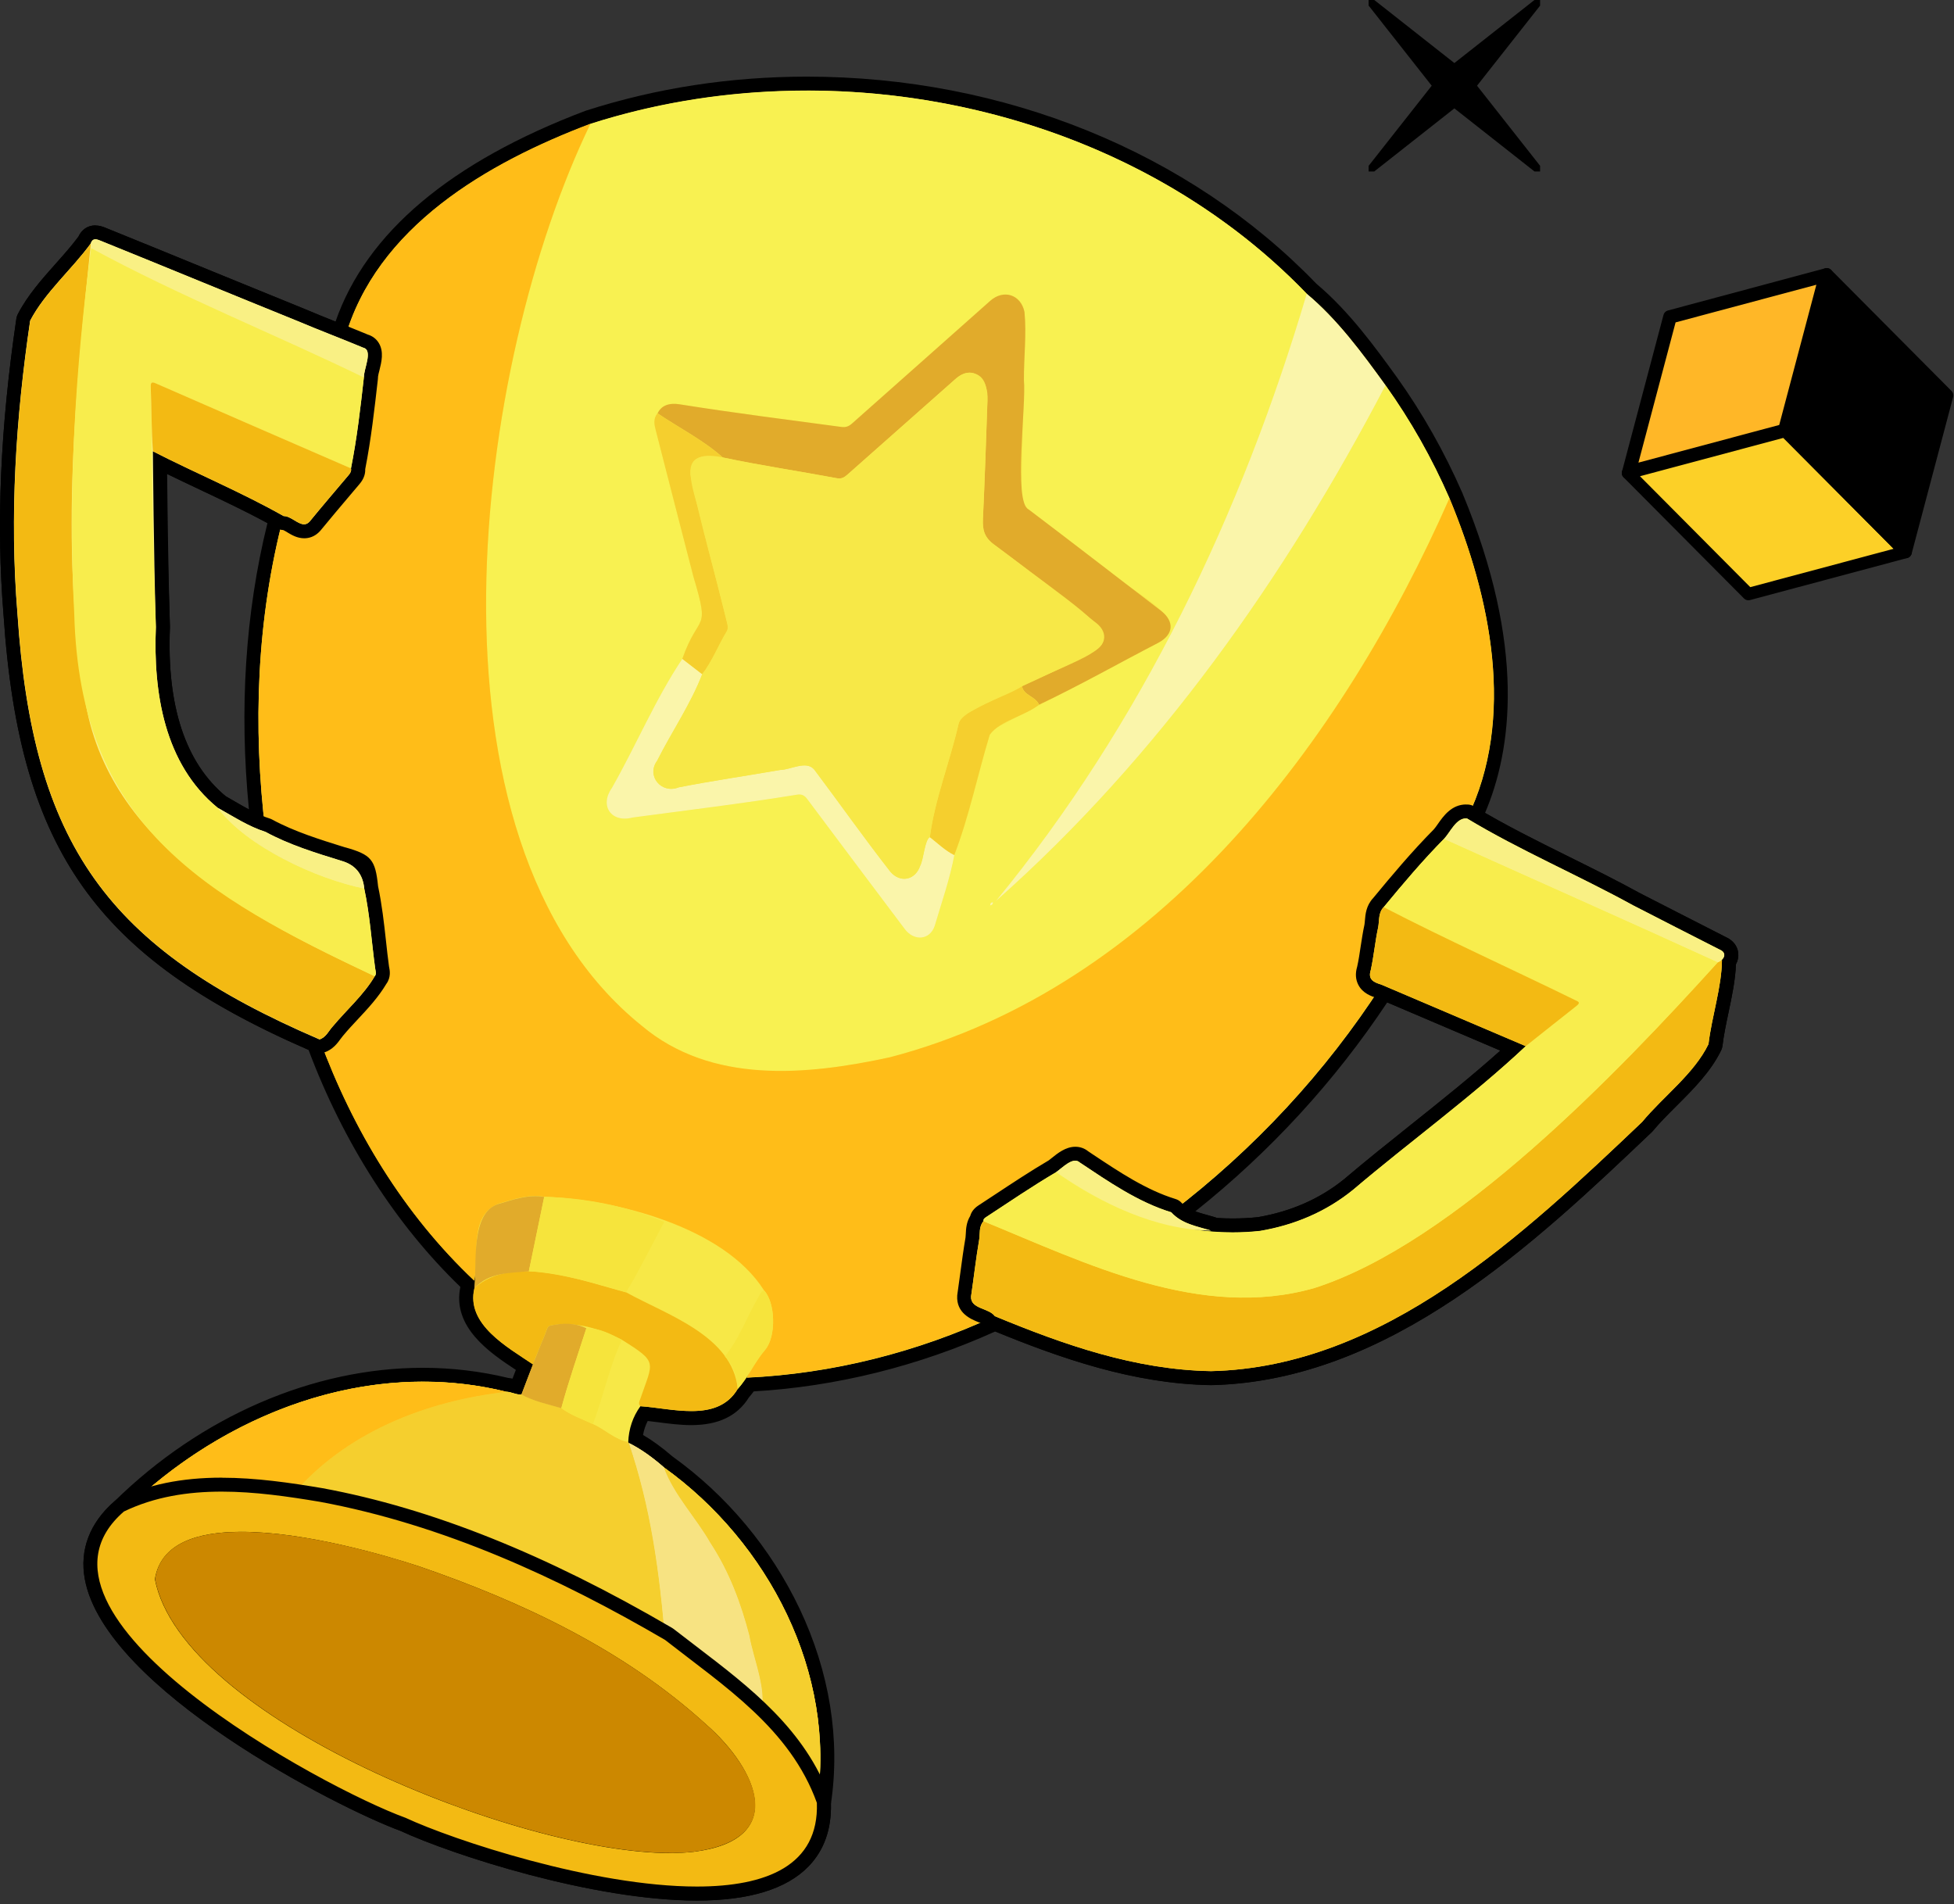 <svg width="236" height="230" viewBox="0 0 236 230" fill="none" xmlns="http://www.w3.org/2000/svg">
<rect x="0" y="0" width="236" height="230" fill="#333333" stroke="none"/>
<path d="M84.173 228.696C71.772 228.696 54.895 223.242 48.623 220.317C41.685 217.804 13.444 203.363 11.075 190.583C10.468 187.287 11.589 184.37 14.413 181.926C24.664 171.843 38.035 166.043 51.068 166.043C54.516 166.043 57.938 166.448 61.243 167.257C61.605 167.274 61.917 167.375 62.204 167.459C62.28 167.485 62.356 167.501 62.423 167.527C62.727 166.726 63.03 165.925 63.342 165.124C63.207 165.04 63.072 164.947 62.937 164.854C59.768 162.772 55.426 159.923 56.471 155.463C56.48 155.354 56.497 155.236 56.505 155.118C48.598 147.598 42.191 137.6 37.942 126.177C12.061 114.998 3.134 102.311 1.262 74.171C0.377 63.321 0.874 51.688 2.805 38.621C2.822 38.528 2.847 38.435 2.889 38.351C4.027 36.168 5.722 34.254 7.366 32.416C8.344 31.312 9.355 30.174 10.215 29.01C10.552 28.167 11.227 28.066 11.513 28.066C11.834 28.066 12.129 28.167 12.407 28.277C16.479 29.921 20.55 31.59 24.622 33.251C28.492 34.836 32.37 36.42 36.247 37.989C37.782 38.638 39.308 39.253 40.842 39.86L41.061 39.944C44.458 29.069 54.541 20.395 71.039 14.148C79.477 11.442 88.354 10.076 97.468 10.076C121.055 10.076 143.269 19.105 158.426 34.844C162.321 38.106 165.499 42.499 168.045 46.031C171.071 50.263 173.702 54.9 175.851 59.823C180.26 70.428 184.197 85.644 178.296 98.5C181.769 100.557 185.538 102.42 189.179 104.233C191.987 105.624 194.887 107.065 197.66 108.583C201.133 110.37 204.624 112.157 208.122 113.936C208.906 114.265 209.083 114.863 209.117 115.184C209.151 115.538 209.049 115.883 208.839 116.195C208.788 118.126 208.367 120.149 207.953 122.105C207.667 123.462 207.372 124.87 207.212 126.194C207.203 126.286 207.178 126.379 207.136 126.463C205.939 128.925 203.899 130.965 201.926 132.938C200.872 133.991 199.877 134.986 199.009 136.032C198.992 136.057 198.967 136.082 198.942 136.107C184.956 149.402 167.548 165.942 146.312 166.439C137.039 166.279 128.288 163.211 120.204 159.881C110.846 164.163 100.629 166.701 90.614 167.215C90.369 167.569 90.1 167.915 89.804 168.243C88.565 170.275 86.508 171.261 83.516 171.261C82.209 171.261 80.885 171.093 79.604 170.924C78.972 170.84 78.356 170.764 77.783 170.713C77.21 171.624 76.873 172.619 76.763 173.748C78.027 174.431 79.292 175.325 80.691 176.539C94.213 186.233 101.775 202.799 99.524 217.788C99.609 220.671 98.783 223.04 97.063 224.81C94.576 227.381 90.243 228.688 84.181 228.688L84.173 228.696ZM146.725 147.943C147.442 147.994 148.158 148.019 148.866 148.019C149.945 148.019 151.024 147.96 152.078 147.842C156.184 147.143 159.842 145.532 162.886 143.062C165.491 140.845 168.256 138.645 170.92 136.512C174.899 133.334 179.013 130.055 182.739 126.632C177.563 124.423 172.387 122.223 167.219 120.014C160.626 130.08 152.415 138.982 142.78 146.477C143.581 147.025 144.575 147.294 145.612 147.581C145.899 147.665 146.194 147.741 146.481 147.825C146.565 147.851 146.649 147.893 146.717 147.935L146.725 147.943ZM26.789 96.882C27.168 97.093 27.547 97.312 27.927 97.531C28.989 98.146 30.009 98.737 31.071 99.2C29.647 86.369 30.388 74.12 33.28 62.756C30.422 61.172 27.37 59.73 24.42 58.339C22.7 57.53 20.93 56.695 19.202 55.827C19.261 62.621 19.463 69.34 19.682 75.705C19.277 85.569 21.663 92.667 26.789 96.873V96.882Z" fill="#F7E847"/>
<path d="M97.45 10.942C119.815 10.942 142.307 19.347 157.835 35.491C161.528 38.568 164.52 42.632 167.353 46.551C170.405 50.826 172.967 55.378 175.067 60.183C180.024 72.103 183.134 86.747 177.191 98.852C183.531 102.68 190.662 105.723 197.238 109.34C200.728 111.135 204.227 112.922 207.725 114.701C208.526 115.038 208.332 115.687 207.809 116.042C207.868 116.008 207.927 115.983 207.986 115.949C207.961 119.186 206.756 122.76 206.359 126.107C204.623 129.69 200.905 132.413 198.342 135.507C184.019 149.122 167.134 165.122 146.278 165.603C137.105 165.442 128.532 162.424 120.169 158.968C110.77 163.326 100.544 165.914 90.192 166.395C90.326 166.142 90.47 165.898 90.613 165.653C90.158 166.387 89.686 167.103 89.104 167.744C87.84 169.877 85.757 170.425 83.498 170.425C81.424 170.425 79.198 169.961 77.352 169.835C76.417 171.124 75.945 172.574 75.877 174.159C76.374 175.533 76.796 176.924 77.184 178.332C76.813 176.975 76.417 175.626 75.961 174.294C77.513 175.07 78.887 176.098 80.193 177.236C80.193 177.236 80.193 177.236 80.193 177.228C92.796 186.257 101.058 202.088 98.672 217.735C98.934 225.322 92.543 227.843 84.181 227.843C71.67 227.843 54.743 222.22 48.985 219.539C39.138 215.973 0.494 195.091 14.977 182.547C24.579 173.114 37.655 166.867 51.075 166.867C54.422 166.867 57.794 167.255 61.133 168.081C61.714 168.089 62.245 168.418 62.827 168.418C62.878 168.418 62.937 168.418 62.987 168.41C63.282 168.57 63.594 168.713 63.915 168.84C63.594 168.705 63.282 168.57 62.996 168.41C63.56 166.918 64.125 165.426 64.716 163.933C65.095 162.989 65.474 162.037 65.87 161.101C65.474 162.045 65.095 162.989 64.716 163.933C64.606 164.212 64.488 164.49 64.378 164.768C61.335 162.711 56.252 159.938 57.314 155.579C57.373 155.082 57.39 154.5 57.407 153.868C57.373 154.138 57.339 154.407 57.288 154.66C48.791 146.643 42.628 136.443 38.616 125.517C12.87 114.499 3.959 101.997 2.104 74.118C1.135 62.307 1.911 50.446 3.639 38.745C5.426 35.322 8.655 32.583 10.956 29.421C11.074 29.05 11.268 28.924 11.504 28.924C11.673 28.924 11.867 28.991 12.077 29.076C20.035 32.288 27.96 35.575 35.918 38.796C37.891 39.63 39.88 40.414 41.87 41.215C41.769 41.156 41.676 41.097 41.608 41.03C45.41 27.415 58.932 19.659 71.316 14.972C79.713 12.283 88.564 10.959 97.45 10.959M32.065 100.479C30.506 87.775 31.003 74.725 34.257 62.341C29.199 59.475 23.677 57.182 18.468 54.518C18.383 53.338 18.349 52.149 18.316 50.969C18.316 51.323 18.333 51.685 18.341 52.039C18.341 59.913 18.569 67.829 18.83 75.737C18.501 83.611 19.833 92.311 26.308 97.579C28.188 98.625 29.991 99.822 32.065 100.479ZM146.244 148.633C145.46 148.616 144.676 148.565 143.9 148.472C145.544 148.725 147.196 148.86 148.866 148.86C149.97 148.86 151.066 148.801 152.17 148.683C156.335 147.975 160.137 146.382 163.416 143.718C170.27 137.893 177.806 132.447 184.272 126.368C178.481 123.898 172.689 121.428 166.906 118.967C160.095 129.521 151.445 138.82 141.464 146.441C142.72 147.832 144.524 148.127 146.252 148.641M97.45 9.256C88.244 9.256 79.283 10.63 70.802 13.353C70.777 13.362 70.743 13.37 70.718 13.379C54.405 19.558 44.255 28.115 40.521 38.846C39.214 38.324 37.874 37.784 36.575 37.228C32.664 35.643 28.794 34.058 24.917 32.473C20.921 30.838 16.781 29.143 12.71 27.499C12.381 27.364 11.976 27.23 11.504 27.23C10.602 27.23 9.86 27.735 9.472 28.587C8.655 29.691 7.719 30.736 6.733 31.849C5.063 33.729 3.327 35.677 2.147 37.961C2.062 38.13 2.003 38.307 1.978 38.492C0.039 51.627 -0.467 63.328 0.427 74.253C1.405 89.006 4.372 99.156 10.02 107.122C15.576 114.946 23.998 121.032 37.267 126.807C41.499 138.061 47.821 147.924 55.602 155.427C54.582 160.283 59.151 163.377 62.304 165.451C62.169 165.805 62.035 166.159 61.9 166.505C61.74 166.471 61.563 166.437 61.369 166.42C58.022 165.611 54.557 165.198 51.067 165.198C37.832 165.198 24.259 171.074 13.822 181.325C10.83 183.938 9.59 187.192 10.248 190.741C12.71 204.027 40.85 218.376 48.336 221.115C54.726 224.074 71.679 229.546 84.172 229.546C90.47 229.546 95.005 228.155 97.661 225.415C99.524 223.484 100.434 220.947 100.358 217.853C101.513 210.08 100.198 201.937 96.573 194.291C93.1 186.982 87.789 180.617 81.197 175.887C79.949 174.808 78.802 173.974 77.664 173.308C77.774 172.709 77.959 172.144 78.229 171.622C78.634 171.664 79.047 171.723 79.477 171.773C80.783 171.942 82.132 172.119 83.49 172.119C86.769 172.119 89.053 171.023 90.461 168.764C90.664 168.528 90.858 168.292 91.034 168.047C100.906 167.483 110.955 164.996 120.195 160.814C128.262 164.119 136.979 167.137 146.235 167.297C146.244 167.297 146.252 167.297 146.269 167.297C146.286 167.297 146.294 167.297 146.311 167.297C167.867 166.8 185.41 150.133 199.497 136.738C199.548 136.695 199.59 136.645 199.632 136.594C200.475 135.574 201.462 134.596 202.498 133.559C204.522 131.536 206.621 129.446 207.877 126.857C207.961 126.689 208.012 126.503 208.037 126.318C208.189 125.028 208.467 123.705 208.762 122.305C209.167 120.383 209.588 118.402 209.664 116.463C209.892 116.05 209.984 115.586 209.942 115.123C209.858 114.28 209.318 113.58 208.45 113.192C204.631 111.253 200.88 109.331 198.03 107.864C195.257 106.338 192.348 104.897 189.541 103.506C186.135 101.82 182.628 100.075 179.358 98.186C182.578 90.658 184.357 78.148 176.626 59.551C174.443 54.552 171.787 49.865 168.727 45.582C166.147 42.016 162.952 37.59 158.99 34.269C143.664 18.369 121.24 9.256 97.45 9.256ZM27.269 96.18C22.396 92.142 20.128 85.288 20.524 75.804C20.524 75.762 20.524 75.72 20.524 75.678C20.331 69.743 20.137 63.505 20.061 57.19C21.401 57.848 22.75 58.48 24.065 59.104C26.805 60.402 29.637 61.734 32.301 63.184C29.629 74.017 28.879 85.634 30.067 97.773C29.494 97.47 28.929 97.141 28.339 96.795C27.977 96.585 27.623 96.374 27.26 96.172L27.269 96.18ZM144.355 146.314C153.418 139.09 161.207 130.609 167.547 121.066C172.099 123.005 176.66 124.944 181.212 126.891C177.764 129.977 174.03 132.961 170.405 135.852C167.732 137.985 164.967 140.194 162.337 142.428C159.445 144.772 155.939 146.323 151.951 147.006C150.939 147.115 149.911 147.166 148.882 147.166C148.259 147.166 147.618 147.149 146.986 147.107C146.91 147.073 146.825 147.039 146.741 147.014C146.446 146.93 146.151 146.845 145.856 146.761C145.325 146.618 144.828 146.474 144.364 146.306L144.355 146.314Z" fill="black"/>
<path d="M107.459 127.703C97.402 129.878 85.92 130.974 77.49 123.884C49.611 101.418 57.358 43.696 71.319 14.949C100.858 5.482 136.147 12.934 157.829 35.485C149.939 62.099 137.858 87.424 120.29 108.828C139.932 91.436 155.267 69.67 167.347 46.546C170.399 50.82 172.962 55.372 175.061 60.177C162.129 89.523 139.848 119.256 107.459 127.703ZM119.607 109.359C119.607 109.359 119.556 109.41 119.531 109.435C119.582 109.435 119.59 109.393 119.598 109.351C119.818 109.317 119.936 109.199 119.919 108.963C119.944 108.929 119.969 108.895 119.995 108.87C119.969 108.895 119.944 108.929 119.91 108.954C119.683 108.996 119.573 109.123 119.607 109.359ZM73.898 95.179C72.347 97.329 73.882 99.428 76.402 98.745C83.037 97.852 89.688 97.059 96.297 95.98C96.845 95.896 97.174 96.081 97.495 96.511C101.415 101.755 105.343 106.982 109.28 112.217C110.418 113.726 112.332 113.557 112.905 111.804C113.731 108.988 114.743 106.122 115.265 103.272C117.069 98.568 118.081 93.578 119.548 88.747C119.674 88.3 120.003 88.098 120.374 87.887C126.874 84.439 133.424 81.093 139.924 77.619C144.771 74.879 135.987 71.145 134.141 69.105C130.844 66.576 127.573 64.021 124.244 61.535C123.519 60.995 123.333 60.371 123.358 59.562C123.468 55.01 123.561 50.466 123.67 45.913C123.653 43.173 123.999 40.4 123.738 37.677C123.299 35.569 121.209 34.904 119.598 36.337C114.043 41.285 108.471 46.208 102.915 51.148C102.536 51.486 102.173 51.638 101.651 51.57C95.142 50.693 88.618 49.876 82.135 48.839C79.977 48.367 78.619 50.171 79.21 51.949C80.71 57.859 82.253 63.76 83.762 69.67C85.81 76.532 84.453 73.817 82.413 79.575C79.15 84.448 76.824 90.045 73.898 95.179Z" fill="#F8F151"/>
<path d="M175.06 60.173C162.137 89.518 139.839 119.252 107.458 127.699C97.41 129.874 85.919 130.978 77.489 123.871C49.619 101.397 57.349 43.742 71.318 14.937C58.934 19.624 45.412 27.38 41.61 40.994C42.285 41.652 44.51 41.694 44.434 42.722C43.87 45.724 43.667 48.767 43.153 51.776C42.824 53.614 42.892 55.68 42.116 57.357C40.54 59.229 38.946 61.083 37.395 62.98C36.468 64.009 35.364 62.297 34.259 62.314C31.005 74.698 30.508 87.748 32.067 100.452C34.942 102.012 38.12 102.99 41.239 103.951C42.903 104.423 43.822 105.536 43.996 107.289C44.679 110.467 44.881 113.73 45.32 116.95C45.353 117.254 45.522 117.591 45.261 117.886C43.996 120.078 41.863 121.949 40.202 123.939C39.697 124.478 39.393 125.262 38.592 125.524C42.605 136.449 48.767 146.65 57.265 154.667C57.914 151.59 56.599 146.835 60.207 145.385C61.952 144.863 63.908 144.188 65.721 144.542C74.353 144.846 87.454 148.192 92.276 155.847C93.641 157.28 93.776 161.377 92.427 162.987C91.559 164.024 90.843 165.188 90.177 166.376C100.529 165.896 110.755 163.299 120.154 158.949C119.421 157.938 117.178 158.106 117.28 156.555C117.617 154.279 117.87 151.995 118.258 149.727C118.384 148.976 118.199 148.117 118.789 147.468C118.738 147.215 118.915 147.097 119.092 146.979C122.422 144.719 125.895 142.637 129.208 140.386C129.613 140.032 129.967 140.066 130.389 140.378C133.862 142.688 137.445 145.183 141.457 146.405C151.439 138.784 160.088 129.486 166.9 118.931C165.947 118.628 165.171 118.341 165.551 117.153C165.922 115.458 166.074 113.721 166.436 112.027C166.613 111.201 166.428 110.248 167.11 109.549C169.437 106.724 171.831 103.892 174.386 101.304C175.178 100.461 175.869 98.724 177.176 98.817C183.119 86.711 180.009 72.076 175.052 60.148L175.06 60.173Z" fill="#FFBD18"/>
<path d="M38.599 126.374C38.49 126.374 38.372 126.349 38.271 126.307C12.137 115.095 3.142 102.424 1.262 74.158C0.377 63.308 0.874 51.675 2.805 38.608C2.822 38.515 2.847 38.422 2.889 38.338C4.027 36.154 5.722 34.249 7.357 32.403C8.335 31.299 9.347 30.161 10.207 28.997C10.544 28.154 11.218 28.061 11.505 28.061C11.825 28.061 12.12 28.163 12.398 28.272C16.47 29.916 20.542 31.585 24.605 33.246C28.483 34.831 32.353 36.416 36.231 37.984C37.664 38.591 39.097 39.164 40.53 39.737C41.727 40.218 42.933 40.69 44.121 41.187C44.501 41.297 44.804 41.525 45.006 41.845C45.462 42.595 45.209 43.615 44.981 44.526C44.888 44.888 44.779 45.335 44.787 45.512C44.787 45.563 44.787 45.613 44.787 45.664C44.374 49.272 43.961 52.981 43.245 56.581C43.303 57.255 42.907 57.719 42.755 57.896L41.676 59.169C40.454 60.611 39.24 62.044 38.043 63.511C37.562 64.042 37.065 64.151 36.719 64.151C36.112 64.151 35.581 63.831 35.118 63.553C34.823 63.376 34.46 63.156 34.266 63.156C34.123 63.156 33.963 63.123 33.836 63.047C30.818 61.336 27.564 59.801 24.42 58.318C22.742 57.525 21.014 56.707 19.32 55.864C19.353 59.481 19.463 69.369 19.674 75.684C19.269 85.547 21.655 92.645 26.78 96.852C27.16 97.063 27.539 97.282 27.918 97.501C29.385 98.352 30.776 99.153 32.319 99.642C32.37 99.659 32.42 99.676 32.471 99.71C35.244 101.219 38.38 102.188 41.415 103.115C44.281 103.933 44.543 104.237 44.829 107.154C45.293 109.32 45.538 111.546 45.773 113.695C45.892 114.741 46.01 115.786 46.145 116.831C46.145 116.89 46.161 116.941 46.17 116.983C46.229 117.261 46.347 117.835 45.942 118.357C45.048 119.875 43.792 121.224 42.578 122.53C41.963 123.196 41.381 123.82 40.842 124.469C40.682 124.646 40.572 124.806 40.454 124.958C40.1 125.447 39.662 126.046 38.852 126.315C38.768 126.341 38.675 126.357 38.591 126.357L38.599 126.374Z" fill="#F9F084"/>
<path d="M11.504 28.905C11.673 28.905 11.867 28.972 12.077 29.056C20.035 32.268 27.96 35.556 35.918 38.776C38.548 39.889 41.221 40.901 43.859 41.997C45.107 42.292 43.893 44.619 43.952 45.58C43.539 49.255 43.117 52.948 42.392 56.573C42.46 56.893 42.308 57.138 42.114 57.373C40.538 59.245 38.944 61.1 37.393 62.996C37.182 63.233 36.955 63.325 36.727 63.325C35.96 63.325 35.117 62.331 34.274 62.331C34.274 62.331 34.266 62.331 34.257 62.331C29.199 59.464 23.677 57.171 18.468 54.507C18.468 54.507 18.569 67.827 18.83 75.726C18.501 83.6 19.833 92.3 26.308 97.569C28.188 98.614 29.991 99.811 32.065 100.469C34.94 102.028 38.118 103.006 41.237 103.967C42.901 104.439 43.82 105.552 43.994 107.306C43.994 107.306 43.96 107.297 43.935 107.297C43.952 107.297 43.969 107.306 43.994 107.306C44.677 110.484 44.879 113.746 45.318 116.967C45.351 117.27 45.52 117.607 45.259 117.902C43.994 120.094 41.861 121.966 40.2 123.955C39.695 124.495 39.391 125.279 38.59 125.54C12.87 114.488 3.959 101.986 2.104 74.108C1.135 62.297 1.911 50.435 3.639 38.734C5.426 35.312 8.655 32.572 10.956 29.411C11.074 29.04 11.268 28.913 11.504 28.913M38.759 105.746C35.935 104.675 33.026 103.217 30.582 101.506C33.026 103.225 35.935 104.675 38.759 105.746ZM11.504 27.219C10.602 27.219 9.86 27.725 9.472 28.576C8.655 29.68 7.719 30.734 6.733 31.838C5.063 33.718 3.327 35.666 2.147 37.942C2.062 38.111 2.003 38.288 1.978 38.473C0.039 51.616 -0.467 63.317 0.427 74.242C1.405 88.995 4.372 99.145 10.02 107.112C15.669 115.061 24.276 121.224 37.924 127.083C38.135 127.175 38.363 127.218 38.59 127.218C38.767 127.218 38.944 127.192 39.113 127.133C40.192 126.779 40.757 125.995 41.136 125.473C41.246 125.321 41.347 125.186 41.423 125.102C41.448 125.076 41.465 125.051 41.49 125.026C42.013 124.394 42.586 123.778 43.202 123.121C44.441 121.797 45.714 120.423 46.65 118.846C47.257 118.029 47.071 117.169 47.004 116.823L46.987 116.747C46.843 115.702 46.725 114.648 46.616 113.62C46.38 111.462 46.127 109.236 45.663 107.036C45.334 103.807 44.837 103.225 41.701 102.34H41.667C38.675 101.404 35.581 100.452 32.875 98.985C32.782 98.934 32.681 98.892 32.58 98.859C31.13 98.403 29.781 97.619 28.348 96.793C27.985 96.582 27.631 96.372 27.269 96.169C22.396 92.131 20.128 85.278 20.524 75.793C20.524 75.751 20.524 75.709 20.524 75.667C20.339 70.036 20.229 61.563 20.187 57.239C21.485 57.871 22.792 58.486 24.073 59.093C27.21 60.569 30.447 62.103 33.44 63.797C33.675 63.932 33.937 64.008 34.207 64.016C34.316 64.059 34.544 64.194 34.704 64.295C35.235 64.615 35.901 65.011 36.744 65.011C37.258 65.011 38.009 64.859 38.666 64.126C38.683 64.109 38.7 64.084 38.717 64.067C39.897 62.626 41.128 61.175 42.316 59.768L43.421 58.461C43.901 57.896 44.137 57.289 44.112 56.657C44.82 53.057 45.233 49.373 45.638 45.816V45.774C45.655 45.681 45.655 45.597 45.655 45.504C45.663 45.361 45.756 44.99 45.823 44.745C46.076 43.733 46.388 42.469 45.748 41.424C45.453 40.935 44.989 40.581 44.432 40.412C43.244 39.915 42.03 39.434 40.858 38.97C39.459 38.414 38 37.832 36.592 37.234C32.681 35.649 28.803 34.064 24.925 32.479C20.929 30.844 16.798 29.149 12.726 27.505C12.398 27.37 11.993 27.236 11.521 27.236L11.504 27.219Z" fill="black"/>
<path d="M38.605 125.533C39.398 125.271 39.701 124.487 40.207 123.948C41.867 121.958 43.992 120.087 45.265 117.895C30.217 110.822 12.311 101.692 10.111 83.356C7.295 65.501 9.116 47.242 10.971 29.403C8.669 32.565 5.432 35.304 3.653 38.727C1.925 50.428 1.15 62.289 2.119 74.1C3.974 101.979 12.884 114.481 38.605 125.524V125.533Z" fill="#F3BA13"/>
<path d="M146.256 166.448C136.882 166.28 128.022 163.127 119.845 159.746C119.701 159.687 119.575 159.586 119.482 159.46C119.33 159.249 118.901 159.08 118.487 158.912C117.636 158.574 116.355 158.06 116.456 156.526C116.591 155.573 116.709 154.697 116.827 153.82C117.012 152.437 117.198 151.013 117.442 149.605C117.476 149.419 117.484 149.225 117.493 149.031C117.518 148.475 117.552 147.809 117.973 147.185C118.066 146.671 118.487 146.393 118.648 146.292C119.288 145.87 119.929 145.449 120.561 145.027C122.686 143.628 124.878 142.178 127.12 140.854C127.246 140.77 127.39 140.652 127.55 140.517C128.199 139.994 129.008 139.337 129.877 139.337C130.264 139.337 130.618 139.463 130.914 139.716L131.546 140.138C134.758 142.279 138.088 144.504 141.721 145.617C141.864 145.659 141.999 145.744 142.1 145.862C142.986 146.84 144.267 147.194 145.633 147.573C145.919 147.657 146.214 147.733 146.501 147.818C146.585 147.843 146.67 147.885 146.737 147.927C147.454 147.978 148.17 148.003 148.878 148.003C149.957 148.003 151.036 147.944 152.09 147.826C156.196 147.126 159.854 145.516 162.898 143.046C165.503 140.837 168.268 138.629 170.932 136.496C174.911 133.318 179.025 130.038 182.751 126.616C177.372 124.323 171.994 122.03 166.615 119.737C166.008 119.551 165.199 119.281 164.811 118.548C164.575 118.084 164.55 117.536 164.752 116.912C164.912 116.154 165.047 115.277 165.174 114.434C165.3 113.591 165.435 112.723 165.612 111.871C165.654 111.66 165.671 111.441 165.688 111.222C165.739 110.539 165.815 109.688 166.506 108.98C168.596 106.434 171.109 103.441 173.781 100.735C173.941 100.558 174.135 100.288 174.337 99.993C174.961 99.1 175.737 97.995 177.06 97.995C177.111 97.995 177.17 97.995 177.229 97.995C177.364 98.004 177.49 98.046 177.6 98.113C181.259 100.322 185.263 102.311 189.141 104.233C191.948 105.624 194.848 107.066 197.622 108.583C201.095 110.371 204.585 112.158 208.083 113.937C208.867 114.265 209.045 114.864 209.078 115.184C209.112 115.538 209.011 115.884 208.8 116.196C208.749 118.126 208.328 120.15 207.915 122.105C207.628 123.463 207.333 124.871 207.173 126.194C207.165 126.287 207.139 126.38 207.097 126.464C205.9 128.925 203.86 130.966 201.887 132.938C200.834 133.992 199.839 134.987 198.97 136.032C198.945 136.057 198.928 136.083 198.903 136.108C184.917 149.402 167.509 165.942 146.273 166.44C146.273 166.44 146.248 166.44 146.24 166.44L146.256 166.448Z" fill="#F8F151"/>
<path d="M177.075 98.846C177.075 98.846 177.143 98.846 177.177 98.846C183.516 102.673 190.648 105.717 197.224 109.333C200.714 111.129 204.212 112.916 207.711 114.695C208.512 115.032 208.318 115.681 207.795 116.035C207.854 116.002 207.913 115.976 207.972 115.943C207.947 119.18 206.741 122.754 206.345 126.101C204.608 129.684 200.891 132.407 198.328 135.501C184.005 149.115 167.119 165.116 146.263 165.596C137.091 165.436 128.518 162.418 120.155 158.962C119.421 157.942 117.187 158.119 117.28 156.568C117.617 154.292 117.87 152.007 118.258 149.739C118.384 148.989 118.199 148.129 118.789 147.48C118.739 147.227 118.916 147.109 119.093 146.991C121.9 145.153 124.665 143.265 127.556 141.562C128.054 141.924 128.256 142.675 128.315 143.61C128.265 142.666 128.062 141.916 127.556 141.562C128.13 141.174 129.091 140.179 129.866 140.179C130.052 140.179 130.237 140.238 130.389 140.382C133.862 142.692 137.445 145.187 141.458 146.409C142.714 147.8 144.518 148.095 146.246 148.61C145.462 148.601 144.678 148.542 143.903 148.449C145.547 148.702 147.199 148.837 148.868 148.837C149.972 148.837 151.068 148.778 152.173 148.66C156.337 147.952 160.139 146.359 163.419 143.695C170.272 137.87 177.809 132.424 184.275 126.345C178.483 123.875 172.692 121.405 166.909 118.944C165.956 118.649 165.18 118.345 165.56 117.165C165.931 115.471 166.082 113.734 166.445 112.039C166.622 111.213 166.437 110.261 167.119 109.561C169.446 106.737 171.84 103.904 174.395 101.316C175.162 100.499 175.845 98.829 177.075 98.829M129.04 151.779C128.484 151.501 128.231 150.818 128.147 149.925C128.231 150.827 128.475 151.51 129.04 151.779ZM177.075 97.16C175.314 97.16 174.319 98.576 173.661 99.521C173.484 99.773 173.299 100.035 173.164 100.178C170.508 102.859 167.996 105.86 165.855 108.457C164.995 109.367 164.911 110.446 164.852 111.154C164.835 111.365 164.818 111.559 164.793 111.694C164.599 112.579 164.472 113.464 164.337 114.316C164.211 115.159 164.093 115.968 163.916 116.752C163.671 117.57 163.722 118.303 164.059 118.952C164.59 119.981 165.644 120.335 166.318 120.545C171.284 122.661 176.241 124.769 181.206 126.885C177.758 129.97 174.024 132.955 170.399 135.846C167.726 137.979 164.961 140.188 162.331 142.422C159.439 144.765 155.933 146.317 151.945 146.999C150.933 147.109 149.905 147.16 148.876 147.16C148.253 147.16 147.612 147.143 146.98 147.101C146.904 147.067 146.819 147.033 146.735 147.008C146.44 146.924 146.145 146.839 145.85 146.755C144.56 146.401 143.439 146.089 142.722 145.288C142.52 145.06 142.259 144.892 141.964 144.808C138.448 143.729 135.177 141.545 132.008 139.438L131.418 139.041C130.979 138.687 130.448 138.502 129.875 138.502C128.703 138.502 127.734 139.294 127.017 139.867C126.882 139.977 126.764 140.07 126.663 140.146C124.412 141.469 122.229 142.919 120.104 144.319C119.464 144.74 118.823 145.162 118.182 145.583C117.584 145.971 117.305 146.426 117.187 146.848C116.715 147.623 116.673 148.424 116.648 148.989C116.639 149.174 116.631 149.343 116.614 149.461C116.37 150.877 116.176 152.319 115.99 153.701C115.872 154.578 115.754 155.455 115.628 156.323C115.628 156.374 115.619 156.416 115.611 156.467C115.476 158.608 117.297 159.333 118.174 159.687C118.393 159.771 118.713 159.906 118.831 159.99C119.008 160.226 119.253 160.412 119.523 160.521C127.776 163.936 136.729 167.114 146.238 167.282C146.246 167.282 146.255 167.282 146.272 167.282C146.288 167.282 146.297 167.282 146.314 167.282C167.87 166.785 185.413 150.119 199.5 136.723C199.55 136.681 199.592 136.63 199.635 136.58C200.478 135.56 201.464 134.582 202.501 133.545C204.524 131.522 206.623 129.431 207.879 126.843C207.964 126.674 208.014 126.489 208.039 126.303C208.191 125.013 208.469 123.69 208.764 122.291C209.169 120.368 209.591 118.387 209.667 116.448C209.894 116.035 209.987 115.572 209.945 115.108C209.86 114.265 209.321 113.565 208.453 113.178C204.642 111.239 200.882 109.316 198.033 107.85C195.259 106.324 192.351 104.882 189.544 103.491C185.683 101.578 181.687 99.597 178.062 97.405C177.834 97.27 177.581 97.185 177.311 97.169C177.236 97.169 177.16 97.169 177.084 97.169L177.075 97.16Z" fill="black"/>
<path d="M118.794 147.488C118.204 148.145 118.389 148.997 118.263 149.747C117.875 152.015 117.622 154.299 117.285 156.575C117.192 158.118 119.426 157.949 120.16 158.969C128.522 162.426 137.096 165.444 146.268 165.604C167.124 165.123 184.01 149.123 198.333 135.508C200.896 132.414 204.613 129.691 206.35 126.109C206.746 122.762 207.952 119.187 207.977 115.95C207.8 116.043 207.631 116.136 207.454 116.228C195.45 129.489 175.715 150.109 158.77 155.547C145.054 159.484 131.254 152.596 118.794 147.488Z" fill="#F3BA13"/>
<path d="M35.205 180.67C51.231 183.409 66.473 189.799 80.332 198.061C79.649 190.01 78.637 181.808 75.881 174.178C74.346 173.942 73.057 172.661 71.624 172.012C70.334 171.396 68.96 170.95 67.805 170.081C66.194 169.618 64.416 169.23 62.983 168.429C62.333 168.496 61.76 168.109 61.128 168.1C51.408 169.213 41.688 172.998 35.205 180.678V180.67Z" fill="#F5CF2E"/>
<path d="M157.822 35.482C149.931 62.096 137.851 87.421 120.282 108.825C139.924 91.434 155.259 69.667 167.339 46.543C164.507 42.623 161.514 38.559 157.822 35.482Z" fill="#FAF5AA"/>
<path d="M57.29 155.599C56.236 159.958 61.32 162.731 64.355 164.788C64.852 163.566 65.332 162.335 65.847 161.113C65.999 160.742 66.058 160.185 66.471 160.093C69.387 159.511 72.523 160.489 75.12 161.821C79.529 164.578 78.88 164.417 77.337 168.944C77.236 169.248 77.05 169.543 77.346 169.838C81.207 170.091 86.678 171.836 89.106 167.739C88.44 161.29 80.498 158.795 75.617 156.08C70.382 154.74 61.901 151.376 57.29 155.583V155.599Z" fill="#F3BA13"/>
<path d="M35.205 180.672C41.688 172.992 51.408 169.206 61.128 168.094C44.386 163.971 26.961 170.775 14.973 182.56C21.253 179.34 28.453 180.216 35.205 180.672Z" fill="#FFBD18"/>
<path d="M75.96 174.297C78.574 181.944 79.686 190.037 80.327 198.054C83.986 201.224 88.327 203.685 91.683 207.302C93.014 204.907 90.966 200.254 90.544 197.573C89.508 193.594 88.091 189.792 85.824 186.336C84.07 183.259 81.406 180.536 80.201 177.223L80.209 177.24C78.902 176.102 77.528 175.073 75.969 174.289L75.96 174.297Z" fill="#F7E382"/>
<path d="M80.184 177.232C81.39 180.545 84.054 183.268 85.807 186.345C88.075 189.801 89.5 193.603 90.528 197.582C90.958 200.297 92.998 204.875 91.666 207.311C94.448 210.101 97.129 213.263 98.233 217.124C98.301 217.393 98.36 217.646 98.663 217.739C101.049 202.093 92.787 186.261 80.184 177.232Z" fill="#F5CF2E"/>
<path d="M35.205 180.67C51.231 183.409 66.473 189.799 80.332 198.061C79.649 190.01 78.637 181.808 75.881 174.178C74.346 173.942 73.057 172.661 71.624 172.012C70.334 171.396 68.96 170.95 67.805 170.081C66.194 169.618 64.416 169.23 62.983 168.429C62.333 168.496 61.76 168.109 61.128 168.1C51.408 169.213 41.688 172.998 35.205 180.678V180.67Z" fill="#F5CF2E"/>
<path d="M35.205 180.672C41.688 172.992 51.408 169.206 61.128 168.094C44.386 163.971 26.961 170.775 14.973 182.56C21.253 179.34 28.453 180.216 35.205 180.672Z" fill="#FFBD18"/>
<path d="M75.96 174.297C78.574 181.944 79.686 190.037 80.327 198.054C83.986 201.224 88.327 203.685 91.683 207.302C93.014 204.907 90.966 200.254 90.544 197.573C89.508 193.594 88.091 189.792 85.824 186.336C84.07 183.259 81.406 180.536 80.201 177.223L80.209 177.24C78.902 176.102 77.528 175.073 75.969 174.289L75.96 174.297Z" fill="#F7E382"/>
<path d="M80.184 177.232C81.39 180.545 84.054 183.268 85.807 186.345C88.075 189.801 89.5 193.603 90.528 197.582C90.958 200.297 92.998 204.875 91.666 207.311C94.448 210.101 97.129 213.263 98.233 217.124C98.301 217.393 98.36 217.646 98.663 217.739C101.049 202.093 92.787 186.261 80.184 177.232Z" fill="#F5CF2E"/>
<path d="M10.968 29.402C10.985 29.587 11.002 29.764 11.019 29.95C21.683 35.741 33.038 40.268 43.964 45.571C43.896 44.618 45.11 42.283 43.871 41.988C41.241 40.892 38.569 39.88 35.93 38.768C27.972 35.547 20.047 32.268 12.089 29.048C11.592 28.845 11.179 28.753 10.968 29.393V29.402Z" fill="#F9F084"/>
<path d="M207.456 116.232C208.207 115.97 208.679 115.119 207.718 114.706C204.219 112.927 200.721 111.14 197.23 109.344C190.655 105.728 183.515 102.684 177.183 98.857C175.885 98.764 175.186 100.501 174.393 101.344C185.386 106.309 196.573 111.258 207.456 116.24V116.232Z" fill="#F9F084"/>
<path d="M57.288 155.598C59.05 153.667 61.487 153.76 63.873 153.541C64.488 150.548 65.112 147.555 65.727 144.562C63.915 144.208 61.959 144.883 60.214 145.405C56.774 146.459 57.634 152.622 57.288 155.598Z" fill="#E1AB2B"/>
<path d="M70.819 160.423C69.412 159.732 67.936 159.782 66.469 160.094C66.065 160.179 66.006 160.743 65.846 161.114C64.834 163.525 63.898 165.97 62.971 168.423C64.396 169.224 66.183 169.612 67.793 170.076C68.67 166.822 69.791 163.635 70.819 160.423Z" fill="#E1AB2B"/>
<path d="M87.544 163.811C88.59 164.916 89.036 166.265 89.104 167.757C90.41 166.315 91.161 164.477 92.434 163.01C93.782 161.392 93.648 157.303 92.282 155.87C91.945 155.938 91.835 156.224 91.7 156.486C90.259 158.897 89.331 161.653 87.544 163.82V163.811Z" fill="#F6E43C"/>
<path d="M79.992 177.104C80.059 177.154 80.126 177.204 80.201 177.255C80.134 177.204 80.067 177.154 79.992 177.104Z" fill="#F5CF2E"/>
<path d="M89.107 167.749C89.065 167.825 89.014 167.901 88.972 167.985C89.014 167.909 89.065 167.833 89.107 167.749Z" fill="#F6E43C"/>
<path d="M125.487 85.113C130.385 82.803 135.098 80.114 139.911 77.627C141.758 76.632 141.876 75.055 140.215 73.757C134.887 69.685 129.593 65.58 124.24 61.533C122.36 60.673 123.978 48.745 123.666 45.912C123.65 43.172 123.995 40.399 123.734 37.676C123.296 35.568 121.205 34.903 119.595 36.336C114.039 41.284 108.467 46.207 102.911 51.147C102.532 51.485 102.169 51.636 101.647 51.569C95.139 50.692 88.614 49.874 82.131 48.838C80.774 48.618 79.863 48.981 79.425 49.925C82.038 51.695 84.921 53.137 87.29 55.245C91.868 56.214 96.496 56.897 101.09 57.757C101.655 57.858 101.984 57.647 102.347 57.327C106.671 53.491 111.004 49.672 115.329 45.836C116.029 45.213 116.821 44.8 117.757 45.128C119.148 45.592 119.207 47.118 119.266 48.365C119.097 53.145 118.946 57.934 118.718 62.705C118.659 64.004 118.903 64.906 120.05 65.757C124.231 68.842 128.303 72.063 132.409 75.249C133.732 76.278 133.69 77.778 132.223 78.588C129.365 80.156 126.406 81.521 123.447 82.887C123.591 83.975 125.091 84.109 125.496 85.113H125.487Z" fill="#E1AB2B"/>
<path d="M82.41 79.57C79.148 84.442 76.821 90.04 73.896 95.174C72.37 97.324 73.845 99.423 76.4 98.74C83.034 97.847 89.686 97.054 96.295 95.975C96.843 95.891 97.171 96.076 97.492 96.506C101.412 101.75 105.34 106.976 109.277 112.212C110.415 113.721 112.329 113.552 112.902 111.798C113.728 108.991 114.74 106.116 115.263 103.267C114.15 102.719 113.282 101.842 112.312 101.101C111.697 101.412 111.562 103.773 111.149 104.548C110.559 106.31 108.738 106.673 107.541 105.265C104.388 101.227 101.429 97.037 98.352 92.932C97.365 91.794 95.528 92.965 94.246 92.982C90.166 93.69 86.044 94.281 81.989 95.081C79.932 95.924 78.027 93.716 79.375 91.878C81.137 88.371 83.413 85.075 84.821 81.424C84.02 80.809 83.22 80.185 82.419 79.57H82.41Z" fill="#FAF5AA"/>
<path d="M82.407 79.575C83.208 80.191 84.009 80.814 84.81 81.43C86.016 79.879 86.766 77.923 87.794 76.22C87.971 75.891 87.904 75.546 87.811 75.183C86.774 71.019 85.678 66.862 84.65 62.698C83.925 59.284 81.194 53.956 87.28 55.246C84.911 53.138 82.037 51.697 79.415 49.926C78.875 50.55 79.019 51.258 79.196 51.95C80.696 57.859 82.239 63.76 83.756 69.67C85.813 76.549 84.422 73.851 82.407 79.575Z" fill="#F5CF2E"/>
<path d="M112.303 101.105C113.272 101.847 114.14 102.723 115.253 103.271C117.057 98.567 118.069 93.577 119.536 88.746C120.817 87.001 123.742 86.504 125.487 85.113C125.083 84.118 123.582 83.983 123.439 82.887C121.727 84.067 116.113 85.728 115.767 87.456C114.722 92.025 112.918 96.477 112.303 101.105Z" fill="#F5CF2E"/>
<path d="M119.598 109.352C119.817 109.318 119.935 109.2 119.919 108.964H119.91C119.682 108.998 119.573 109.125 119.607 109.361L119.598 109.352Z" fill="#FAF5AA"/>
<path d="M119.605 109.358C119.605 109.358 119.555 109.408 119.53 109.433C119.58 109.433 119.588 109.391 119.597 109.35L119.605 109.358Z" fill="#FAF5AA"/>
<path d="M119.913 108.965C119.913 108.965 119.962 108.898 119.987 108.874C119.962 108.898 119.937 108.932 119.904 108.957H119.913V108.965Z" fill="#FAF5AA"/>
<path d="M43.952 45.591C33.026 40.289 21.671 35.762 11.006 29.97C9.076 44.563 8.199 59.408 8.966 74.127C9.641 99.578 24.267 108.008 45.25 117.914C45.511 117.619 45.343 117.29 45.309 116.978C44.87 113.758 44.668 110.495 43.985 107.317C38.177 106.129 29.865 102.318 26.299 97.58C19.824 92.311 18.501 83.612 18.821 75.738C18.56 67.83 18.324 59.914 18.332 52.04C18.282 50.27 18.265 48.5 18.197 46.729C18.18 46.207 18.307 46.089 18.788 46.3C26.644 49.739 34.51 53.17 42.384 56.576C43.109 52.951 43.53 49.258 43.943 45.583L43.952 45.591Z" fill="#F8ED4D"/>
<path d="M207.455 116.228C196.572 111.246 185.385 106.297 174.392 101.332C171.837 103.92 169.443 106.753 167.116 109.577C174.704 113.505 182.535 117.012 190.207 120.789C190.595 120.974 190.982 121.059 190.401 121.514C188.352 123.124 186.312 124.743 184.272 126.37C177.806 132.448 170.278 137.902 163.416 143.719C160.128 146.383 156.334 147.976 152.17 148.684C143.436 149.637 134.618 146.72 127.562 141.586C124.67 143.289 121.905 145.177 119.098 147.015C118.921 147.133 118.744 147.251 118.795 147.504C131.246 152.613 145.055 159.492 158.771 155.563C175.724 150.118 195.425 129.531 207.455 116.245V116.228Z" fill="#F8ED4D"/>
<path d="M18.466 54.503C23.676 57.176 29.198 59.469 34.256 62.327C35.352 62.31 36.473 64.013 37.392 62.992C38.934 61.096 40.528 59.241 42.113 57.37C42.315 57.133 42.458 56.889 42.391 56.569C34.517 53.154 26.652 49.732 18.795 46.292C18.314 46.082 18.188 46.2 18.205 46.722C18.306 49.319 18.289 51.915 18.466 54.503Z" fill="#F3BA13"/>
<path d="M166.905 118.952C172.696 121.422 178.488 123.884 184.271 126.354C186.311 124.735 188.351 123.108 190.4 121.498C190.973 121.043 190.594 120.967 190.206 120.773C182.526 117.005 174.703 113.49 167.116 109.561C166.433 110.252 166.618 111.205 166.441 112.04C166.079 113.734 165.927 115.479 165.556 117.165C165.177 118.337 165.952 118.649 166.905 118.944V118.952Z" fill="#F3BA13"/>
<path d="M75.617 156.087C77.278 153.322 78.703 150.422 80.22 147.581C75.71 145.659 70.626 144.656 65.728 144.555C65.113 147.547 64.489 150.54 63.874 153.533C67.912 153.811 71.79 154.949 75.617 156.087Z" fill="#F6E43C"/>
<path d="M32.065 100.473C30 99.816 28.187 98.619 26.307 97.573C29.84 102.277 38.211 106.138 43.994 107.31C43.82 105.557 42.901 104.444 41.237 103.972C38.118 103.011 34.94 102.041 32.065 100.473Z" fill="#F9F084"/>
<path d="M146.249 148.62C144.52 148.106 142.716 147.811 141.46 146.42C137.447 145.189 133.865 142.702 130.391 140.392C129.599 139.659 128.267 141.092 127.559 141.572C132.996 145.349 139.538 148.519 146.24 148.628L146.249 148.62Z" fill="#F9F084"/>
<path d="M70.822 160.42C69.794 163.632 68.681 166.81 67.796 170.073C68.959 170.941 70.325 171.396 71.615 172.003C72.879 168.648 73.604 165.04 75.113 161.828C73.756 161.12 72.415 160.386 70.814 160.42H70.822Z" fill="#F6E43C"/>
<path d="M112.303 101.106C112.919 96.478 114.723 92.027 115.768 87.458C115.92 86.893 116.173 86.471 116.754 86.193C136.228 75.655 139.92 80.73 120.042 65.767C118.887 64.915 118.643 64.013 118.71 62.715C118.938 57.935 119.089 53.155 119.258 48.375C119.494 45.897 117.513 43.781 115.321 45.846C110.996 49.682 106.663 53.501 102.339 57.337C101.976 57.657 101.647 57.868 101.083 57.767C96.488 56.907 91.852 56.224 87.282 55.254C85.461 55.094 83.253 54.63 83.379 57.294C84.593 63.313 86.397 69.215 87.805 75.2C87.898 75.563 87.965 75.9 87.788 76.229C86.76 77.931 86.009 79.887 84.804 81.438C83.396 85.089 81.12 88.385 79.358 91.892C78.018 93.73 79.897 95.938 81.971 95.095C86.035 94.303 90.149 93.704 94.229 92.996C95.51 92.979 97.348 91.808 98.334 92.946C101.411 97.043 104.37 101.241 107.523 105.279C108.712 106.687 110.541 106.324 111.131 104.562C111.553 103.778 111.662 101.426 112.295 101.114L112.303 101.106Z" fill="#F7E847"/>
<path d="M84.172 228.693C71.771 228.693 54.894 223.238 48.621 220.313C41.683 217.801 13.442 203.36 11.073 190.58C10.466 187.284 11.588 184.367 14.412 181.922C14.471 181.871 14.53 181.829 14.597 181.795C18.07 180.118 22.058 179.309 26.787 179.309C30.834 179.309 34.939 179.907 38.783 180.556C51.85 182.976 65.575 188.464 80.749 197.341C80.783 197.358 80.816 197.383 80.842 197.408C81.752 198.125 82.679 198.824 83.607 199.533C89.98 204.397 96.572 209.43 99.464 217.464C99.498 217.548 99.514 217.632 99.514 217.717C99.616 220.642 98.79 223.028 97.053 224.815C94.566 227.386 90.233 228.693 84.172 228.693ZM19.579 190.715C22.842 206.412 61.747 222.96 80.977 222.96C81.954 222.96 82.873 222.91 83.691 222.817C86.237 222.496 89.432 221.611 90.174 219.2C90.975 216.604 88.783 212.473 84.728 208.915C76.163 201.117 65.229 195.098 50.299 189.964C47.365 189.003 37.14 185.85 29.173 185.85C23.407 185.85 20.178 187.486 19.579 190.715Z" fill="#F3BA13"/>
<path d="M26.786 180.152C30.773 180.152 34.811 180.742 38.638 181.383C53.484 184.139 67.444 190.538 80.317 198.058C87.483 203.664 95.441 208.798 98.661 217.742C98.923 225.329 92.533 227.85 84.17 227.85C71.659 227.85 54.732 222.227 48.974 219.546C39.127 215.98 0.483 195.099 14.966 182.554C18.684 180.759 22.714 180.152 26.794 180.152M80.975 223.803C81.986 223.803 82.922 223.753 83.79 223.652C95.205 222.227 91.538 213.755 85.283 208.275C75.394 199.272 63.103 193.472 50.567 189.164C46.613 187.865 36.868 185.008 29.163 185.008C23.776 185.008 19.401 186.407 18.709 190.732C21.963 207.516 62.58 223.812 80.966 223.812M26.786 178.466C21.93 178.466 17.824 179.309 14.233 181.037C14.098 181.104 13.972 181.18 13.862 181.281C10.836 183.903 9.588 187.174 10.245 190.732C12.707 204.018 40.839 218.366 48.333 221.106C54.723 224.065 71.676 229.536 84.17 229.536C90.467 229.536 95.003 228.145 97.658 225.405C99.555 223.441 100.457 220.844 100.356 217.691C100.356 217.514 100.314 217.346 100.255 217.177C97.279 208.907 90.585 203.799 84.119 198.858C83.2 198.15 82.273 197.451 81.363 196.742C81.304 196.692 81.236 196.65 81.177 196.616C65.918 187.697 52.101 182.175 38.959 179.739C35.056 179.081 30.899 178.474 26.794 178.474L26.786 178.466ZM20.438 190.706C21.34 186.685 27.207 186.685 29.171 186.685C37.011 186.685 47.136 189.804 50.044 190.757C64.839 195.849 75.689 201.809 84.144 209.514C87.921 212.827 90.054 216.688 89.363 218.939C88.756 220.929 85.881 221.687 83.571 221.974C82.796 222.067 81.919 222.109 80.966 222.109C71.954 222.109 57.455 218.062 44.894 212.026C30.849 205.291 21.963 197.535 20.429 190.698L20.438 190.706Z" fill="black"/>
<path d="M83.797 223.65C95.237 222.124 91.595 213.888 85.289 208.273C75.401 199.27 63.11 193.47 50.574 189.162C43.914 186.937 20.284 180.268 18.725 190.722C22.139 208.4 67.106 225.581 83.797 223.65Z" fill="#CC8800"/>
<g clip-path="url(#clip0_15_550)">
<path d="M220.433 33.331L234.972 47.953L216.298 52.948L201.759 38.326L220.433 33.331Z" fill="black" stroke="black" stroke-width="1.5" stroke-linecap="round" stroke-linejoin="round"/>
<path d="M201.759 38.319L216.298 52.941L211.369 71.548L196.83 56.927L201.759 38.319Z" fill="black" stroke="black" stroke-width="1.5" stroke-linecap="round" stroke-linejoin="round"/>
<path d="M215.504 51.938L230.043 66.56L211.369 71.555L196.83 56.933L215.504 51.938Z" fill="#006E88" stroke="black" stroke-width="1.5" stroke-linecap="round" stroke-linejoin="round"/>
<path d="M220.431 33.331L234.97 47.953L230.041 66.561L215.502 51.939L220.431 33.331Z" fill="#009DC4" stroke="black" stroke-width="1.5" stroke-linecap="round" stroke-linejoin="round"/>
<path d="M201.64 38.224L220.629 33.13L215.617 52.052L196.629 57.13L201.64 38.224ZM215.501 51.936L220.43 33.328L201.756 38.324L196.827 56.931L215.518 51.92" fill="black"/>
<path d="M215.501 51.936L220.43 33.328L201.756 38.324L196.827 56.931L215.518 51.92M201.64 38.224L220.629 33.13L215.617 52.052L196.629 57.13L201.64 38.224Z" stroke="black" stroke-width="1.5" stroke-linecap="round" stroke-linejoin="round"/>
<path d="M220.433 33.331L215.504 51.939L196.83 56.934L201.759 38.326L220.433 33.331Z" fill="#FFB727" stroke="black" stroke-width="1.5" stroke-linecap="round" stroke-linejoin="round"/>
<path d="M215.617 52.05L230.156 66.672L211.168 71.75L196.629 57.128L215.617 52.05Z" fill="#FCD027" stroke="black" stroke-width="1.5" stroke-linecap="round" stroke-linejoin="round"/>
<path d="M220.632 33.13L235.171 47.752L230.159 66.674L215.62 52.052L220.632 33.13Z" fill="black" stroke="black" stroke-width="1.5" stroke-linecap="round" stroke-linejoin="round"/>
</g>
<g clip-path="url(#clip1_15_550)">
<path d="M165.613 0.309L175.656 8.217L185.7 0.309L177.792 10.352L185.7 20.396L175.656 12.488L165.613 20.396L173.521 10.352L165.613 0.309Z" fill="black" stroke="black" stroke-width="0.945" stroke-linecap="round" stroke-linejoin="round"/>
</g>
<defs>
<clipPath id="clip0_15_550">
<rect width="40.193" height="40.276" fill="white" transform="translate(195.807 32.31)"/>
</clipPath>
<clipPath id="clip1_15_550">
<rect width="20.71" height="20.71" fill="white" transform="translate(165.299)"/>
</clipPath>
</defs>
</svg>
